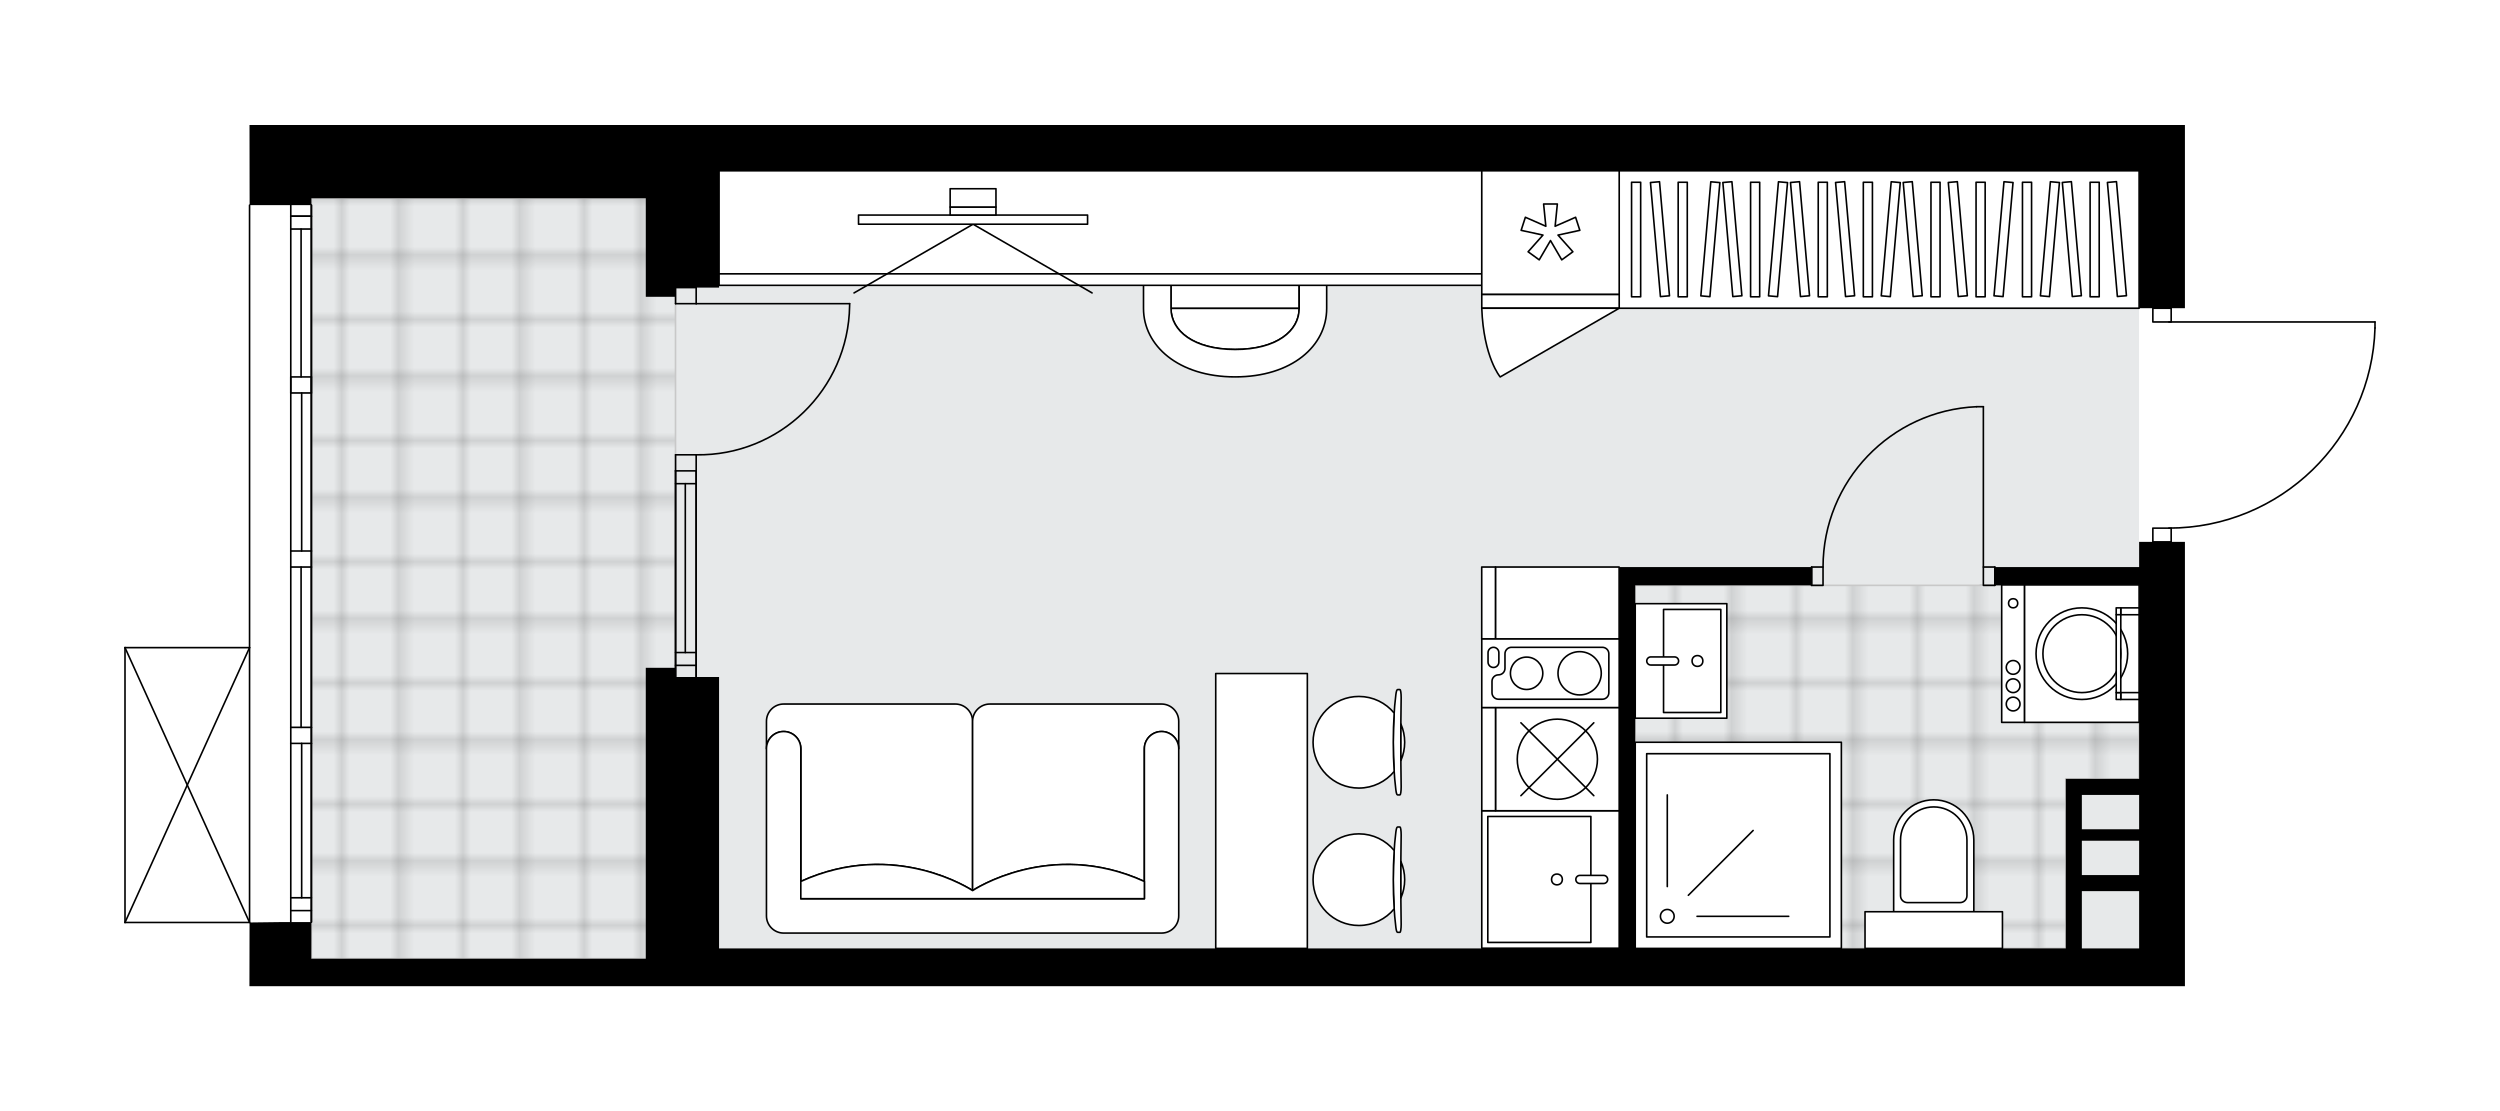 <svg xmlns="http://www.w3.org/2000/svg" xmlns:xlink="http://www.w3.org/1999/xlink" height="888.95px" id="Layer_1" style="enable-background:new 0 0 2000 888.95;" version="1.1" viewBox="0 0 2000 888.95" width="2000px" x="0px" y="0px" xml:space="preserve">
<style type="text/css">
	.st0{fill:none;}
	.st1{opacity:0.25;fill:none;stroke:#070606;stroke-width:0.4;stroke-miterlimit:10;}
	.st2{fill:#FFFFFF;}
	.st3{fill:#E7E9EA;}
	.st4{fill:url(#SVGID_1_);stroke:#C8C8C8;stroke-width:1.3;stroke-miterlimit:10;}
	
		.st5{fill:url(#SVGID_00000097476507107484063810000009211678625066570397_);stroke:#C8C8C8;stroke-width:1.3;stroke-miterlimit:10;}
	.st6{fill:none;stroke:#000000;stroke-width:1.3;stroke-linecap:round;stroke-linejoin:round;stroke-miterlimit:10;}
	.st7{fill:#FFFFFF;stroke:#000000;stroke-width:1.3;stroke-linecap:round;stroke-linejoin:round;stroke-miterlimit:10;}
	.st8{fill:none;stroke:#000000;stroke-width:1.3;stroke-linecap:round;stroke-linejoin:round;}
	.st9{fill:none;stroke:#000000;stroke-width:1.3;stroke-linecap:round;stroke-linejoin:round;stroke-dasharray:10.034,10.034;}
	.st10{fill:none;stroke:#000000;stroke-width:1.3;stroke-linecap:round;stroke-linejoin:round;stroke-dasharray:9.903,9.903;}
	.st11{font-family:'ArialMT';}
	.st12{font-size:40px;}
	.st13{font-family:'Arial-BoldMT';}
	.st14{font-size:96.036px;}
	.st15{font-size:81.261px;}
</style>
<pattern height="14.57" id="New_Pattern_Swatch_2" patternUnits="userSpaceOnUse" style="overflow:visible;" viewBox="7.49 -22.06 14.57 14.57" width="14.57" x="0.26" y="-555.04">
	<g>
		<rect class="st0" height="14.57" width="14.57" x="7.49" y="-22.06" />
		<g>
			<rect class="st1" height="7.29" width="7.29" x="14.77" y="-7.49" />
		</g>
		<g>
			<rect class="st1" height="7.29" width="7.29" x="0.2" y="-7.49" />
		</g>
		<g>
			<rect class="st1" height="7.29" width="7.29" x="22.06" y="-14.77" />
		</g>
		<g>
			<rect class="st1" height="7.29" width="7.29" x="7.49" y="-14.77" />
			<rect class="st1" height="7.29" width="7.29" x="14.77" y="-22.06" />
		</g>
		<g>
			<rect class="st1" height="7.29" width="7.29" x="0.2" y="-22.06" />
		</g>
		<g>
			<rect class="st1" height="7.29" width="7.29" x="22.06" y="-29.35" />
		</g>
		<g>
			<rect class="st1" height="7.29" width="7.29" x="7.49" y="-29.35" />
		</g>
	</g>
</pattern>
<path class="st2" d="M1900.65,262.38c0,0,0,0.01,0,0.01c0,0,0,0.01,0,0.01c-1.28,43.3-19.1,83.76-50.18,113.94  c-30.48,29.59-70.48,46.14-112.87,46.77v10.37h10.34v355.47h-34.81h-1.83H575.26h-34.81h-1.83h-21.99H249.11h-0.1h-49.47l0.1-50.32  H100c0,0,0,0,0,0c0,0,0,0,0,0c0,0,0,0-0.01,0c-0.09,0-0.18-0.02-0.26-0.06c0,0,0,0-0.01,0c-0.02-0.01-0.04-0.03-0.06-0.04  c-0.05-0.03-0.1-0.06-0.14-0.1c-0.03-0.03-0.05-0.07-0.07-0.1c-0.02-0.04-0.05-0.07-0.07-0.11c-0.02-0.05-0.02-0.1-0.03-0.15  c0-0.03-0.02-0.06-0.02-0.09V518.09c0-0.03,0.01-0.06,0.02-0.09c0.01-0.05,0.01-0.1,0.03-0.15c0.02-0.04,0.04-0.07,0.07-0.11  c0.02-0.03,0.04-0.07,0.07-0.1c0.04-0.04,0.09-0.07,0.14-0.1c0.02-0.01,0.04-0.03,0.06-0.04c0,0,0,0,0.01,0  c0.04-0.02,0.09-0.02,0.14-0.03c0.04-0.01,0.08-0.02,0.12-0.02c0,0,0,0,0.01,0h98.99V164.13c0-0.36,0.29-0.65,0.65-0.65  c0.02,0,0.03,0.01,0.04,0.01L199.6,100h29.36h16.49h329.81h842.86h329.81v36.65v109.94h-10.34v10.34H1900  c0.36,0,0.65,0.29,0.65,0.65V262.38z" id="background" />
<g id="floor">
	<polygon class="st3" points="1711.24,136.65 575.45,136.65 575.45,136.36 249.06,136.36 249.06,766.96 575.45,766.96    575.45,758.71 1711.24,758.71  " />
	<pattern id="SVGID_1_" patternTransform="matrix(6.464 0 0 6.464 39201.082 31525.416)" xlink:href="#New_Pattern_Swatch_2">
	</pattern>
	<rect class="st4" height="608.32" width="291.35" x="249.06" y="158.63" />
	
		<pattern id="SVGID_00000049186222844421917990000003613137097134912692_" patternTransform="matrix(6.464 0 0 6.464 39201.082 31525.416)" xlink:href="#New_Pattern_Swatch_2">
	</pattern>
	
		<polygon points="   1711.24,467.96 1584.37,467.96 1584.37,468.29 1308.13,468.29 1308.13,758.71 1652.6,758.71 1652.6,623.12 1711.24,623.12  " style="fill:url(#SVGID_00000049186222844421917990000003613137097134912692_);stroke:#C8C8C8;stroke-width:1.3;stroke-miterlimit:10;" />
	<g id="LINE_00000125585005169876532700000000426760800001896084_">
		<line class="st6" x1="556.94" x2="556.94" y1="376.68" y2="541.59" />
	</g>
	<g id="LINE_00000002352359914518241790000012870834668096724159_">
		<line class="st6" x1="540.45" x2="540.45" y1="376.68" y2="541.59" />
	</g>
	<g id="LINE_00000109002960359663181080000004117027259652717245_">
		<line class="st6" x1="548.24" x2="548.24" y1="386.94" y2="522.03" />
	</g>
	<g id="LINE_00000152237815046513728470000013251869495843887524_">
		<line class="st6" x1="556.94" x2="540.45" y1="532.29" y2="532.29" />
	</g>
	<g id="LINE_00000101083501142637604790000010623888983510697141_">
		<line class="st6" x1="556.94" x2="540.45" y1="386.94" y2="386.94" />
	</g>
	<g id="LINE_00000129898934592869748960000012503785871757405070_">
		<line class="st6" x1="556.94" x2="556.94" y1="376.68" y2="541.59" />
	</g>
	<g id="LINE_00000180335128790591184080000014083902440884156327_">
		<line class="st6" x1="540.45" x2="540.45" y1="541.59" y2="376.68" />
	</g>
	<g id="LINE_00000129906583034861510460000005531786771461372093_">
		<line class="st6" x1="556.95" x2="540.46" y1="522.03" y2="522.03" />
	</g>
	<g id="LINE_00000078012583208921587260000013881169801859008900_">
		<line class="st6" x1="556.94" x2="540.45" y1="376.68" y2="376.68" />
	</g>
	<g id="LWPOLYLINE_00000026870452860680632890000006578310269440027026_">
		<line class="st6" x1="249.11" x2="249.11" y1="594.72" y2="737.64" />
	</g>
	<g id="LWPOLYLINE_00000078037371046779947820000004045583627734807961_">
		<line class="st6" x1="249.11" x2="249.11" y1="581.9" y2="453.63" />
	</g>
	<g id="LWPOLYLINE_00000037668113817834092380000011610919426547178431_">
		<line class="st6" x1="249.11" x2="249.11" y1="440.81" y2="164.13" />
	</g>
	<g id="LWPOLYLINE_00000080920376083630220130000000089051746553410491_">
		<line class="st6" x1="232.62" x2="232.62" y1="594.72" y2="737.64" />
	</g>
	<g id="LWPOLYLINE_00000062193380222980145300000010735641438038373567_">
		<line class="st6" x1="232.62" x2="232.62" y1="581.9" y2="453.63" />
	</g>
	<g id="LWPOLYLINE_00000035505986387824762400000013566335150359542444_">
		<line class="st6" x1="232.62" x2="232.62" y1="440.81" y2="164.13" />
	</g>
	<g id="LINE_00000093869165613146873810000007484074575245290149_">
		<line class="st6" x1="249.11" x2="249.11" y1="164.13" y2="737.64" />
	</g>
	<g id="LINE_00000178908554613538333190000016435552907360294801_">
		<line class="st6" x1="249.11" x2="232.62" y1="172.96" y2="172.96" />
	</g>
	<g id="LINE_00000181068217579373970650000002099128644420540597_">
		<line class="st6" x1="249.11" x2="232.62" y1="728.48" y2="728.48" />
	</g>
	<g id="LINE_00000126319660091524762540000015594608528840993668_">
		<line class="st6" x1="241.33" x2="241.33" y1="440.81" y2="314.38" />
	</g>
	<g id="LINE_00000049208519915864524660000017058481907466238909_">
		<line class="st6" x1="241.33" x2="241.33" y1="718.22" y2="594.72" />
	</g>
	<g id="LINE_00000141446109137023708660000006498000110900108183_">
		<line class="st6" x1="232.62" x2="249.11" y1="718.22" y2="718.22" />
	</g>
	<g id="LINE_00000040560964052561093670000004925034091143359900_">
		<line class="st6" x1="249.11" x2="232.62" y1="172.96" y2="172.96" />
	</g>
	<g id="LINE_00000132786554581334462470000001088844884229127562_">
		<line class="st6" x1="232.62" x2="249.11" y1="183.23" y2="183.23" />
	</g>
	<g id="LINE_00000111888811116836485380000003934879107130606233_">
		<line class="st6" x1="249.11" x2="232.62" y1="453.63" y2="453.63" />
	</g>
	<g id="LINE_00000008106518407768125930000012033563606078358463_">
		<line class="st6" x1="232.62" x2="232.62" y1="453.63" y2="440.81" />
	</g>
	<g id="LINE_00000126296705235310424680000000510571644667125636_">
		<line class="st6" x1="232.62" x2="249.11" y1="440.81" y2="440.81" />
	</g>
	<g id="LINE_00000016756977005947394980000003180214531390660000_">
		<line class="st6" x1="249.11" x2="249.11" y1="440.81" y2="453.63" />
	</g>
	<g id="LINE_00000149373698180355024920000010035659971051486388_">
		<line class="st6" x1="199.64" x2="199.64" y1="737.64" y2="164.13" />
	</g>
	<g id="LINE_00000173119562284211869110000000470407816440971661_">
		<line class="st6" x1="249.11" x2="232.62" y1="594.72" y2="594.72" />
	</g>
	<g id="LINE_00000032606780564333468080000005645002917884031137_">
		<line class="st6" x1="232.62" x2="232.62" y1="594.72" y2="581.9" />
	</g>
	<g id="LINE_00000152987143563182729990000013944676601617625501_">
		<line class="st6" x1="232.62" x2="249.11" y1="581.9" y2="581.9" />
	</g>
	<g id="LINE_00000078729403148596229650000003556600974085928861_">
		<line class="st6" x1="249.11" x2="249.11" y1="581.9" y2="594.72" />
	</g>
	<g id="LINE_00000154402117381565582240000006680287157324282805_">
		<line class="st6" x1="240.87" x2="240.87" y1="581.9" y2="453.63" />
	</g>
	<g id="LINE_00000140717489260176816340000003125097831818253701_">
		<line class="st6" x1="249.11" x2="232.62" y1="314.38" y2="314.38" />
	</g>
	<g id="LINE_00000056401382649062522010000003338569839951947678_">
		<line class="st6" x1="232.62" x2="232.62" y1="314.38" y2="301.55" />
	</g>
	<g id="LINE_00000054259330908177808410000004690117258766359176_">
		<line class="st6" x1="232.62" x2="249.11" y1="301.55" y2="301.55" />
	</g>
	<g id="LINE_00000127012282978000867580000004292990720317973128_">
		<line class="st6" x1="249.11" x2="249.11" y1="301.55" y2="314.38" />
	</g>
	<g id="LINE_00000142889371975819068360000017446397764478685324_">
		<line class="st6" x1="240.87" x2="240.87" y1="301.55" y2="183.23" />
	</g>
	<g>
		<polygon points="1418.12,100 575.26,100 245.45,100 228.96,100 199.6,100 199.69,164.13 228.96,164.13 245.45,164.13     249.11,164.13 249.11,158.63 516.63,158.63 516.63,237.42 538.62,237.42 540.45,237.42 540.45,230.09 575.26,230.09     575.26,136.65 1418.12,136.65 1711.29,136.65 1711.29,246.58 1747.94,246.58 1747.94,136.65 1747.94,100   " />
		<path d="M1711.29,453.63h-115.44v14.66l115.44-0.33v155.16h-45.81h-12.83v114.85v20.74h-344.47V468.29h141.09v-14.66h-141.09    h-12.83v284.34v20.74h-720.1V541.59h-34.81v-7.33h-1.83h-21.99v203.72v28.99H249.05l0.06-29.32h-23.82l-25.65,0.33l-0.1,50.97    h41.62h7.86h267.62h7.96h14.03h1.83h34.81h1136.03h1.83h34.81V433.48h-36.65V453.63z M1665.48,635.95h45.81v27.48h-45.81V635.95z     M1665.48,672.59h45.81v27.48h-45.81V672.59z M1665.48,758.71v-45.81h45.81v25.07v20.74H1665.48z" />
	</g>
	<g id="ARC_00000119807373476880223780000001121580553927131063_">
		<path class="st6" d="M679.7,242.92c0,0.6,0,1.2-0.01,1.8c-1,66.79-55.96,120.13-122.75,119.13" />
	</g>
	<g id="LINE_00000021801550826019894330000006975774934699588509_">
		<line class="st6" x1="556.94" x2="679.7" y1="242.92" y2="242.92" />
	</g>
	<g id="LINE_00000153696321482379149410000002725478133537453731_">
		<line class="st6" x1="556.94" x2="556.94" y1="376.68" y2="363.85" />
	</g>
	<g id="LINE_00000127032868148292007110000002543328676361468821_">
		<line class="st6" x1="556.94" x2="540.45" y1="363.85" y2="363.85" />
	</g>
	<g id="LINE_00000041260065464089821030000000462453167857205653_">
		<line class="st6" x1="540.45" x2="540.45" y1="363.85" y2="376.68" />
	</g>
	<g id="LINE_00000094580200730232281030000008739986912219102850_">
		<line class="st6" x1="540.45" x2="540.45" y1="230.09" y2="242.92" />
	</g>
	<g id="LINE_00000114796344381762880220000000198048973018532798_">
		<line class="st6" x1="540.45" x2="556.94" y1="242.92" y2="242.92" />
	</g>
	<g id="LINE_00000151517379723522232330000012327021527088001932_">
		<line class="st6" x1="556.94" x2="556.94" y1="242.92" y2="230.09" />
	</g>
	<g id="LINE_00000129197888316195451890000012292544586104349076_">
		<line class="st6" x1="540.45" x2="556.94" y1="230.09" y2="230.09" />
	</g>
	<g id="LWPOLYLINE_00000053540920177309601830000007777992060571837571_">
		<rect class="st6" height="14.66" width="9.16" x="1586.69" y="453.63" />
	</g>
	<g id="LWPOLYLINE_00000104702557054039154810000004660553272703834285_">
		<rect class="st6" height="14.66" width="9.16" x="1449.27" y="453.63" />
	</g>
	<g id="LINE_00000034062136619927020090000009907148448283163523_">
		<line class="st6" x1="1595.86" x2="1595.86" y1="453.63" y2="468.29" />
	</g>
	<g id="LINE_00000047756306837094563910000013422718882198237100_">
		<line class="st6" x1="1449.27" x2="1449.27" y1="453.63" y2="468.29" />
	</g>
	<g id="LINE_00000147184584570855930040000009547298065087531677_">
		<line class="st6" x1="1586.69" x2="1586.69" y1="453.63" y2="325.37" />
	</g>
	<g id="ARC_00000010297274907701231100000016018761096944533632_">
		<path class="st6" d="M1458.43,453.63c0.05-68.7,54.13-125.21,122.76-128.26" />
	</g>
	<g id="LINE_00000005235489357900158710000011732682124091274897_">
		<line class="st6" x1="1586.69" x2="1581.2" y1="325.37" y2="325.37" />
	</g>
	<g id="LWPOLYLINE_00000097488951194723236070000003679446624926712503_">
		<rect class="st6" height="10.99" width="14.66" x="1722.28" y="422.49" />
	</g>
	<g id="LWPOLYLINE_00000024692767012850192500000012061363208656142500_">
		<rect class="st6" height="10.99" width="14.66" x="1722.28" y="246.58" />
	</g>
	<g id="LWPOLYLINE_00000042016492757529102220000010823559768690138772_">
		<path class="st6" d="M1900,262.38c-2.64,89.18-75.69,160.1-164.91,160.1" />
	</g>
	<g id="LINE_00000001662522334860657880000011333466735418441888_">
		<line class="st6" x1="1735.09" x2="1900" y1="257.58" y2="257.58" />
	</g>
	<g id="LINE_00000095322034999319354590000003038693547066991012_">
		<line class="st6" x1="1900" x2="1900" y1="257.58" y2="262.38" />
	</g>
	<g id="LINE_00000085958877495840555850000007370049190043836301_">
		<line class="st6" x1="100" x2="100" y1="737.97" y2="518.1" />
	</g>
	<g id="LINE_00000062181343005988448460000010181193901346678145_">
		<line class="st6" x1="100" x2="199.64" y1="518.1" y2="518.1" />
	</g>
	<g id="LINE_00000072282038697742964690000002592677754753401476_">
		<line class="st6" x1="199.64" x2="100" y1="737.97" y2="737.97" />
	</g>
	<g id="LWPOLYLINE_00000008840059533473472510000008996551826266183297_">
		<line class="st6" x1="199.64" x2="100" y1="518.1" y2="737.97" />
	</g>
	<g id="LWPOLYLINE_00000132063936781905963060000013709672511217290408_">
		<line class="st6" x1="199.64" x2="100" y1="737.97" y2="518.1" />
	</g>
</g>
<g id="mebel">
	<g>
		<path class="st7" d="M640.65,598.96L640.65,598.96c0-7.59-6.15-13.74-13.74-13.74h0c-7.59,0-13.74,6.15-13.74,13.74l0,0v-21.94    c0-7.62,6.18-13.79,13.79-13.79h137.31c7.59,0,13.81,6.21,13.81,13.81l0,135.44c0,0-61.97-41.69-137.42-7.31V598.96z" />
		<path class="st7" d="M915.5,598.96L915.5,598.96c0-7.59,6.15-13.74,13.74-13.74h0c7.59,0,13.74,6.15,13.74,13.74l0,0v-21.94    c0-7.62-6.18-13.79-13.79-13.79H791.88c-7.59,0-13.81,6.21-13.81,13.81l0,135.44c0,0,61.97-41.69,137.42-7.31V598.96z" />
		<path class="st7" d="M613.17,732.72V598.96c0-7.59,6.15-13.74,13.74-13.74l0,0c7.59,0,13.74,6.15,13.74,13.74v120.02H915.5V598.96    c0-7.59,6.15-13.74,13.74-13.74l0,0c7.59,0,13.74,6.15,13.74,13.74v133.76c0,7.59-6.15,13.74-13.74,13.74H626.91    C619.35,746.46,613.17,740.28,613.17,732.72z" />
		<path class="st7" d="M915.5,705.17c-75.45-34.38-137.42,7.31-137.42,7.31h-0.01c0,0-61.97-41.69-137.42-7.31v13.8H915.5    L915.5,705.17z" />
	</g>
	<g>
		
			<rect class="st7" height="415.93" transform="matrix(-1.811904e-10 1 -1 -1.811904e-10 1694.937 -1311.707)" width="109.94" x="1448.35" y="-16.35" />
		<g>
			
				<rect class="st7" height="7.28" transform="matrix(-1.347937e-10 1 -1 -1.347937e-10 1776.109 -1392.879)" width="91.62" x="1538.69" y="187.98" />
			
				<rect class="st7" height="7.28" transform="matrix(-1.348132e-10 1 -1 -1.348132e-10 1740.034 -1356.803)" width="91.62" x="1502.61" y="187.98" />
			
				<rect class="st7" height="7.28" transform="matrix(-1.347937e-10 1 -1 -1.347937e-10 1685.92 -1302.69)" width="91.62" x="1448.5" y="187.98" />
			
				<rect class="st7" height="7.28" transform="matrix(-1.348132e-10 1 -1 -1.348132e-10 1649.845 -1266.614)" width="91.62" x="1412.42" y="187.98" />
			
				<rect class="st7" height="7.28" transform="matrix(-1.346942e-10 1 -1 -1.346942e-10 1595.731 -1212.501)" width="91.62" x="1358.31" y="187.98" />
			
				<rect class="st7" height="7.28" transform="matrix(-0.087 0.996 -0.996 -0.087 1933.088 -1388.118)" width="91.62" x="1556.72" y="187.98" />
			
				<rect class="st7" height="7.28" transform="matrix(-0.087 0.996 -0.996 -0.087 1835.038 -1298.272)" width="91.62" x="1466.54" y="187.98" />
			
				<rect class="st7" height="7.28" transform="matrix(-0.087 0.996 -0.996 -0.087 1736.989 -1208.426)" width="91.62" x="1376.35" y="187.98" />
			
				<rect class="st7" height="7.28" transform="matrix(0.087 0.996 -0.996 0.087 1620.817 -1385.58)" width="91.62" x="1520.65" y="187.98" />
			
				<rect class="st7" height="7.28" transform="matrix(0.087 0.996 -0.996 0.087 1587.885 -1349.642)" width="91.62" x="1484.57" y="187.98" />
			
				<rect class="st7" height="7.28" transform="matrix(-1.347937e-10 1 -1 -1.347937e-10 1867.346 -1484.116)" width="91.62" x="1629.92" y="187.98" />
			
				<rect class="st7" height="7.28" transform="matrix(-1.346942e-10 1 -1 -1.346942e-10 1813.233 -1430.002)" width="91.62" x="1575.81" y="187.98" />
			
				<rect class="st7" height="7.28" transform="matrix(-0.087 0.996 -0.996 -0.087 1973.447 -1425.1)" width="91.62" x="1593.85" y="187.98" />
			
				<rect class="st7" height="7.28" transform="matrix(0.087 0.996 -0.996 0.087 1737.033 -1512.408)" width="91.62" x="1647.96" y="187.98" />
			
				<rect class="st7" height="7.28" transform="matrix(0.087 0.996 -0.996 0.087 1704.102 -1476.47)" width="91.62" x="1611.89" y="187.98" />
			
				<rect class="st7" height="7.28" transform="matrix(0.087 0.996 -0.996 0.087 1538.488 -1295.735)" width="91.62" x="1430.46" y="187.98" />
			
				<rect class="st7" height="7.28" transform="matrix(0.087 0.996 -0.996 0.087 1505.557 -1259.796)" width="91.62" x="1394.38" y="187.98" />
			
				<rect class="st7" height="7.28" transform="matrix(-0.087 0.996 -0.996 -0.087 1678.159 -1154.519)" width="91.62" x="1322.23" y="187.98" />
			
				<rect class="st7" height="7.28" transform="matrix(0.087 0.996 -0.996 0.087 1456.159 -1205.889)" width="91.62" x="1340.27" y="187.98" />
			
				<rect class="st7" height="7.28" transform="matrix(-1.348132e-10 1 -1 -1.348132e-10 1537.803 -1154.572)" width="91.62" x="1300.38" y="187.98" />
			
				<rect class="st7" height="7.28" transform="matrix(-1.348132e-10 1 -1 -1.348132e-10 1500.512 -1117.281)" width="91.62" x="1263.09" y="187.98" />
			
				<rect class="st7" height="7.28" transform="matrix(0.087 0.996 -0.996 0.087 1403.28 -1148.18)" width="91.62" x="1282.34" y="187.98" />
		</g>
	</g>
	<g>
		<g>
			<g>
				<path class="st7" d="M1025.65,155.02h-75.17c-7.57,0-13.7,6.13-13.7,13.7v78.01h102.57v-78.01      C1039.35,161.15,1033.22,155.02,1025.65,155.02z" />
				<path class="st7" d="M936.79,246.73c0,17.8,17.91,32.84,51.3,32.84c33.39,0,51.26-14.85,51.26-32.84H936.79z" />
				<path class="st7" d="M1061.34,246.73c0,30.01-27.71,54.78-73.25,54.78c-45.54,0-73.29-25.09-73.29-54.78v-77.97h21.99v77.97      c0,17.8,17.91,32.84,51.3,32.84c33.39,0,51.26-14.85,51.26-32.84v-77.97h21.99V246.73z" />
			</g>
		</g>
		<g>
			<g>
				
					<rect class="st7" height="82.45" transform="matrix(-1 -2.341137e-10 2.341137e-10 -1 1760.678 355.746)" width="610.16" x="575.26" y="136.65" />
				
					<rect class="st7" height="9.16" transform="matrix(-1 -1.341204e-10 1.341204e-10 -1 1760.678 447.361)" width="610.16" x="575.26" y="219.1" />
			</g>
			<g>
				<g>
					<g id="LINE_00000052795890920181378980000009809243232648267441_">
						<line class="st7" x1="778.44" x2="873.65" y1="179.37" y2="234.34" />
					</g>
					<g id="LINE_00000169527059172940518990000004737646747801008062_">
						<line class="st7" x1="778.44" x2="683.23" y1="179.37" y2="234.34" />
					</g>
				</g>
				
					<rect class="st7" height="183.23" transform="matrix(2.231167e-10 -1 1 2.231167e-10 602.734 954.148)" width="7.33" x="774.78" y="84.09" />
				
					<rect class="st7" height="36.65" transform="matrix(-2.236488e-10 1 -1 -2.236488e-10 947.277 -609.605)" width="6.41" x="775.23" y="150.51" />
				
					<rect class="st7" height="36.65" transform="matrix(2.246683e-10 -1 1 2.246683e-10 620.141 936.741)" width="14.66" x="771.11" y="139.98" />
			</g>
		</g>
	</g>
	<g>
		
			<rect class="st7" height="98.94" transform="matrix(-7.353781e-10 1 -1 -7.353781e-10 1728.241 -763.425)" width="57.55" x="1217.06" y="432.94" />
		
			<rect class="st7" height="10.99" transform="matrix(-7.353781e-10 1 -1 -7.353781e-10 1673.272 -708.456)" width="57.55" x="1162.09" y="476.91" />
	</g>
	<g>
		<g>
			
				<rect class="st7" height="18.32" transform="matrix(6.123234e-17 -1 1 6.123234e-17 1087.581 2133.443)" width="109.94" x="1555.54" y="513.77" />
			
				<rect class="st7" height="91.62" transform="matrix(6.123234e-17 -1 1 6.123234e-17 1142.55 2188.412)" width="109.94" x="1610.51" y="477.12" />
			<g id="CIRCLE_00000070095477398345785960000000405600715167754637_">
				<circle class="st7" cx="1665.48" cy="522.93" r="36.65" />
			</g>
			<g id="CIRCLE_00000126314259581010237400000009522110425440010422_">
				<circle class="st7" cx="1665.48" cy="522.93" r="31.15" />
			</g>
			<g id="CIRCLE_00000181054537473663851850000005224189408167857544_">
				<circle class="st7" cx="1610.51" cy="482.62" r="3.66" />
			</g>
			<g id="CIRCLE_00000003813863886701405520000016749336030361921432_">
				<circle class="st7" cx="1610.51" cy="533.92" r="5.5" />
			</g>
			<g id="CIRCLE_00000049186144760774397230000005377331890077290676_">
				<circle class="st7" cx="1610.51" cy="548.58" r="5.5" />
			</g>
			<g id="CIRCLE_00000037686475569965964830000015948770916636639638_">
				<circle class="st7" cx="1610.51" cy="563.24" r="5.5" />
			</g>
		</g>
		<g>
			
				<rect class="st7" height="14.66" transform="matrix(6.123234e-17 -1 1 6.123234e-17 1147.13 2260.788)" width="5.5" x="1701.21" y="549.5" />
			
				<rect class="st7" height="3.66" transform="matrix(6.123234e-17 -1 1 6.123234e-17 1137.969 2251.626)" width="5.5" x="1692.05" y="555" />
			
				<rect class="st7" height="14.66" transform="matrix(6.123234e-17 -1 1 6.123234e-17 1214.926 2192.992)" width="5.5" x="1701.21" y="481.7" />
			
				<rect class="st7" height="3.66" transform="matrix(6.123234e-17 -1 1 6.123234e-17 1205.764 2183.831)" width="5.5" x="1692.05" y="487.2" />
			
				<rect class="st7" height="3.66" transform="matrix(-1.836970e-16 1 -1 -1.836970e-16 2217.729 -1171.867)" width="62.3" x="1663.65" y="521.1" />
		</g>
	</g>
	<g>
		
			<rect class="st7" height="109.94" transform="matrix(-4.493491e-11 1 -1 -4.493491e-11 1943.964 -536.809)" width="109.95" x="1185.41" y="648.61" />
		
			<rect class="st7" height="82.45" transform="matrix(-4.494379e-11 1 -1 -4.494379e-11 1935.027 -527.91)" width="100.78" x="1181.08" y="662.33" />
		<path class="st7" d="M1260.66,703.56L1260.66,703.56c0-1.79,1.45-3.24,3.24-3.24h19c1.79,0,3.24,1.45,3.24,3.24l0,0    c0,1.79-1.45,3.24-3.24,3.24h-19C1262.11,706.8,1260.66,705.35,1260.66,703.56z" />
		<circle class="st7" cx="1245.56" cy="703.56" r="4.31" />
	</g>
	<g>
		
			<rect class="st7" height="109.94" transform="matrix(-4.493846e-11 1 -1 -4.493846e-11 1779.053 -701.72)" width="54.97" x="1212.9" y="483.7" />
		<path class="st7" d="M1281.88,517.85h-72.71c-2.87,0-5.19,2.33-5.19,5.19v11.65c0,2.87-2.33,5.19-5.19,5.19l0,0    c-2.87,0-5.19,2.33-5.19,5.19v9.12c0,2.87,2.33,5.19,5.19,5.19h83.09c2.87,0,5.19-2.33,5.19-5.19v-31.16    C1287.08,520.18,1284.75,517.85,1281.88,517.85z" />
		<path class="st7" d="M1190.43,529.64v-7.46c0-2.39,1.94-4.33,4.33-4.33l0,0c2.39,0,4.33,1.94,4.33,4.33v7.46    c0,2.39-1.94,4.33-4.33,4.33l0,0C1192.37,533.97,1190.43,532.03,1190.43,529.64z" />
		<circle class="st7" cx="1221.29" cy="538.63" r="12.95" />
		<circle class="st7" cx="1263.71" cy="538.63" r="17.31" />
	</g>
	<g>
		
			<rect class="st7" height="98.94" transform="matrix(-4.487185e-11 1 -1 -4.487185e-11 1853.261 -638.506)" width="82.45" x="1204.66" y="557.91" />
		
			<rect class="st7" height="10.99" transform="matrix(-4.487185e-11 1 -1 -4.487185e-11 1798.292 -583.537)" width="82.45" x="1149.69" y="601.88" />
		<circle class="st7" cx="1245.88" cy="607.38" r="32.07" />
		<line class="st7" x1="1275.04" x2="1216.73" y1="636.53" y2="578.23" />
		<line class="st7" x1="1216.73" x2="1275.04" y1="636.53" y2="578.23" />
	</g>
	<g>
		<path class="st7" d="M1546.99,639.86L1546.99,639.86c17.71,0,32.07,14.36,32.07,32.07v57.48h-64.13v-57.48    C1514.93,654.21,1529.28,639.86,1546.99,639.86z" />
		
			<rect class="st7" height="29.32" transform="matrix(-1 -1.792878e-10 1.792878e-10 -1 3093.983 1488.109)" width="109.94" x="1492.02" y="729.4" />
		<path class="st7" d="M1546.99,645.54L1546.99,645.54c14.67,0,26.57,11.9,26.57,26.57v44.46c0,3.04-2.46,5.5-5.5,5.5h-42.14    c-3.04,0-5.5-2.46-5.5-5.5v-44.46C1520.42,657.44,1532.32,645.54,1546.99,645.54z" />
	</g>
	<g>
		
			<rect class="st7" height="73.29" transform="matrix(4.486817e-11 -1 1 4.486817e-11 816.069 1873.587)" width="91.62" x="1299.02" y="492.11" />
		
			<rect class="st7" height="45.81" transform="matrix(4.498186e-11 -1 1 4.498186e-11 824.968 1882.523)" width="82.45" x="1312.52" y="505.87" />
		<path class="st7" d="M1342.88,528.78L1342.88,528.78c0,1.79-1.45,3.24-3.24,3.24h-19c-1.79,0-3.24-1.45-3.24-3.24l0,0    c0-1.79,1.45-3.24,3.24-3.24h19C1341.43,525.54,1342.88,526.99,1342.88,528.78z" />
		<circle class="st7" cx="1357.97" cy="528.78" r="4.31" />
	</g>
	<g>
		
			<rect class="st7" height="164.91" transform="matrix(-1 -8.967728e-11 8.967728e-11 -1 2781.271 1352.519)" width="164.91" x="1308.18" y="593.81" />
		
			<rect class="st7" height="146.58" transform="matrix(-1 -9.004099e-11 9.004099e-11 -1 2781.271 1352.519)" width="146.58" x="1317.34" y="602.97" />
		<circle class="st7" cx="1333.83" cy="733.06" r="5.5" />
		<line class="st7" x1="1357.65" x2="1430.95" y1="733.06" y2="733.06" />
		<line class="st7" x1="1350.68" x2="1402.5" y1="716.22" y2="664.39" />
		<line class="st7" x1="1333.83" x2="1333.83" y1="709.24" y2="635.95" />
	</g>
	<g>
		<rect class="st7" height="98.94" width="109.94" x="1185.42" y="136.65" />
		<rect class="st7" height="10.99" width="109.94" x="1185.42" y="235.59" />
		<polygon class="st7" points="1236.67,181 1234.89,163.21 1245.88,163.21 1244.1,181 1260.47,173.81 1263.87,184.27 1246.4,188.07     1258.3,201.42 1249.4,207.88 1240.39,192.44 1231.37,207.88 1222.48,201.42 1234.37,188.07 1216.91,184.27 1220.3,173.81   " />
		<path class="st7" d="M1295.36,246.58l-95.21,54.97c0,0-13.27-15.47-14.73-54.97H1295.36z" />
	</g>
	<g>
		<g>
			<g id="LINE_00000094582375103347365880000002815812442665606313_">
				<path class="st7" d="M1116.69,631.9c-2.79-22.18-2.79-54.01,0-76.19c0.32-2.56,0.8-4.05,1.31-4.05h0.13h1.81      c0.55,0,0.99,2.87,0.99,6.41c-0.38,23.76-0.38,47.7,0,71.46c0,3.54-0.44,6.41-0.99,6.41h-1.81H1118      C1117.49,635.95,1117.01,634.46,1116.69,631.9z" />
			</g>
			<g>
				<path class="st7" d="M1120.75,608.31c1.92-4.45,2.99-9.35,2.99-14.5s-1.07-10.05-2.99-14.5      C1120.69,588.98,1120.69,598.63,1120.75,608.31z" />
				<path class="st7" d="M1115.35,617.15c-0.97-14.94-0.97-31.74,0-46.68c-6.72-8.13-16.88-13.31-28.25-13.31      c-20.24,0-36.65,16.41-36.65,36.65c0,20.24,16.41,36.65,36.65,36.65C1098.47,630.45,1108.63,625.27,1115.35,617.15z" />
			</g>
		</g>
		<g>
			<g id="LINE_00000008131751752904591190000005238488439648849056_">
				<path class="st7" d="M1116.69,741.84c-2.79-22.18-2.79-54.01,0-76.19c0.32-2.56,0.8-4.05,1.31-4.05h0.13h1.81      c0.55,0,0.99,2.87,0.99,6.41c-0.38,23.76-0.38,47.7,0,71.46c0,3.54-0.44,6.41-0.99,6.41h-1.81H1118      C1117.49,745.89,1117.01,744.4,1116.69,741.84z" />
			</g>
			<g>
				<path class="st7" d="M1120.75,718.25c1.92-4.45,2.99-9.35,2.99-14.5s-1.07-10.05-2.99-14.5      C1120.69,698.92,1120.69,708.57,1120.75,718.25z" />
				<path class="st7" d="M1115.35,727.08c-0.97-14.94-0.97-31.74,0-46.68c-6.72-8.13-16.88-13.31-28.25-13.31      c-20.24,0-36.65,16.41-36.65,36.65c0,20.24,16.41,36.65,36.65,36.65C1098.47,740.39,1108.63,735.21,1115.35,727.08z" />
			</g>
		</g>
		
			<rect class="st7" height="73.29" transform="matrix(-1.346480e-10 1 -1 -1.346480e-10 1658.005 -360.456)" width="219.88" x="899.29" y="612.13" />
	</g>
</g>
</svg>